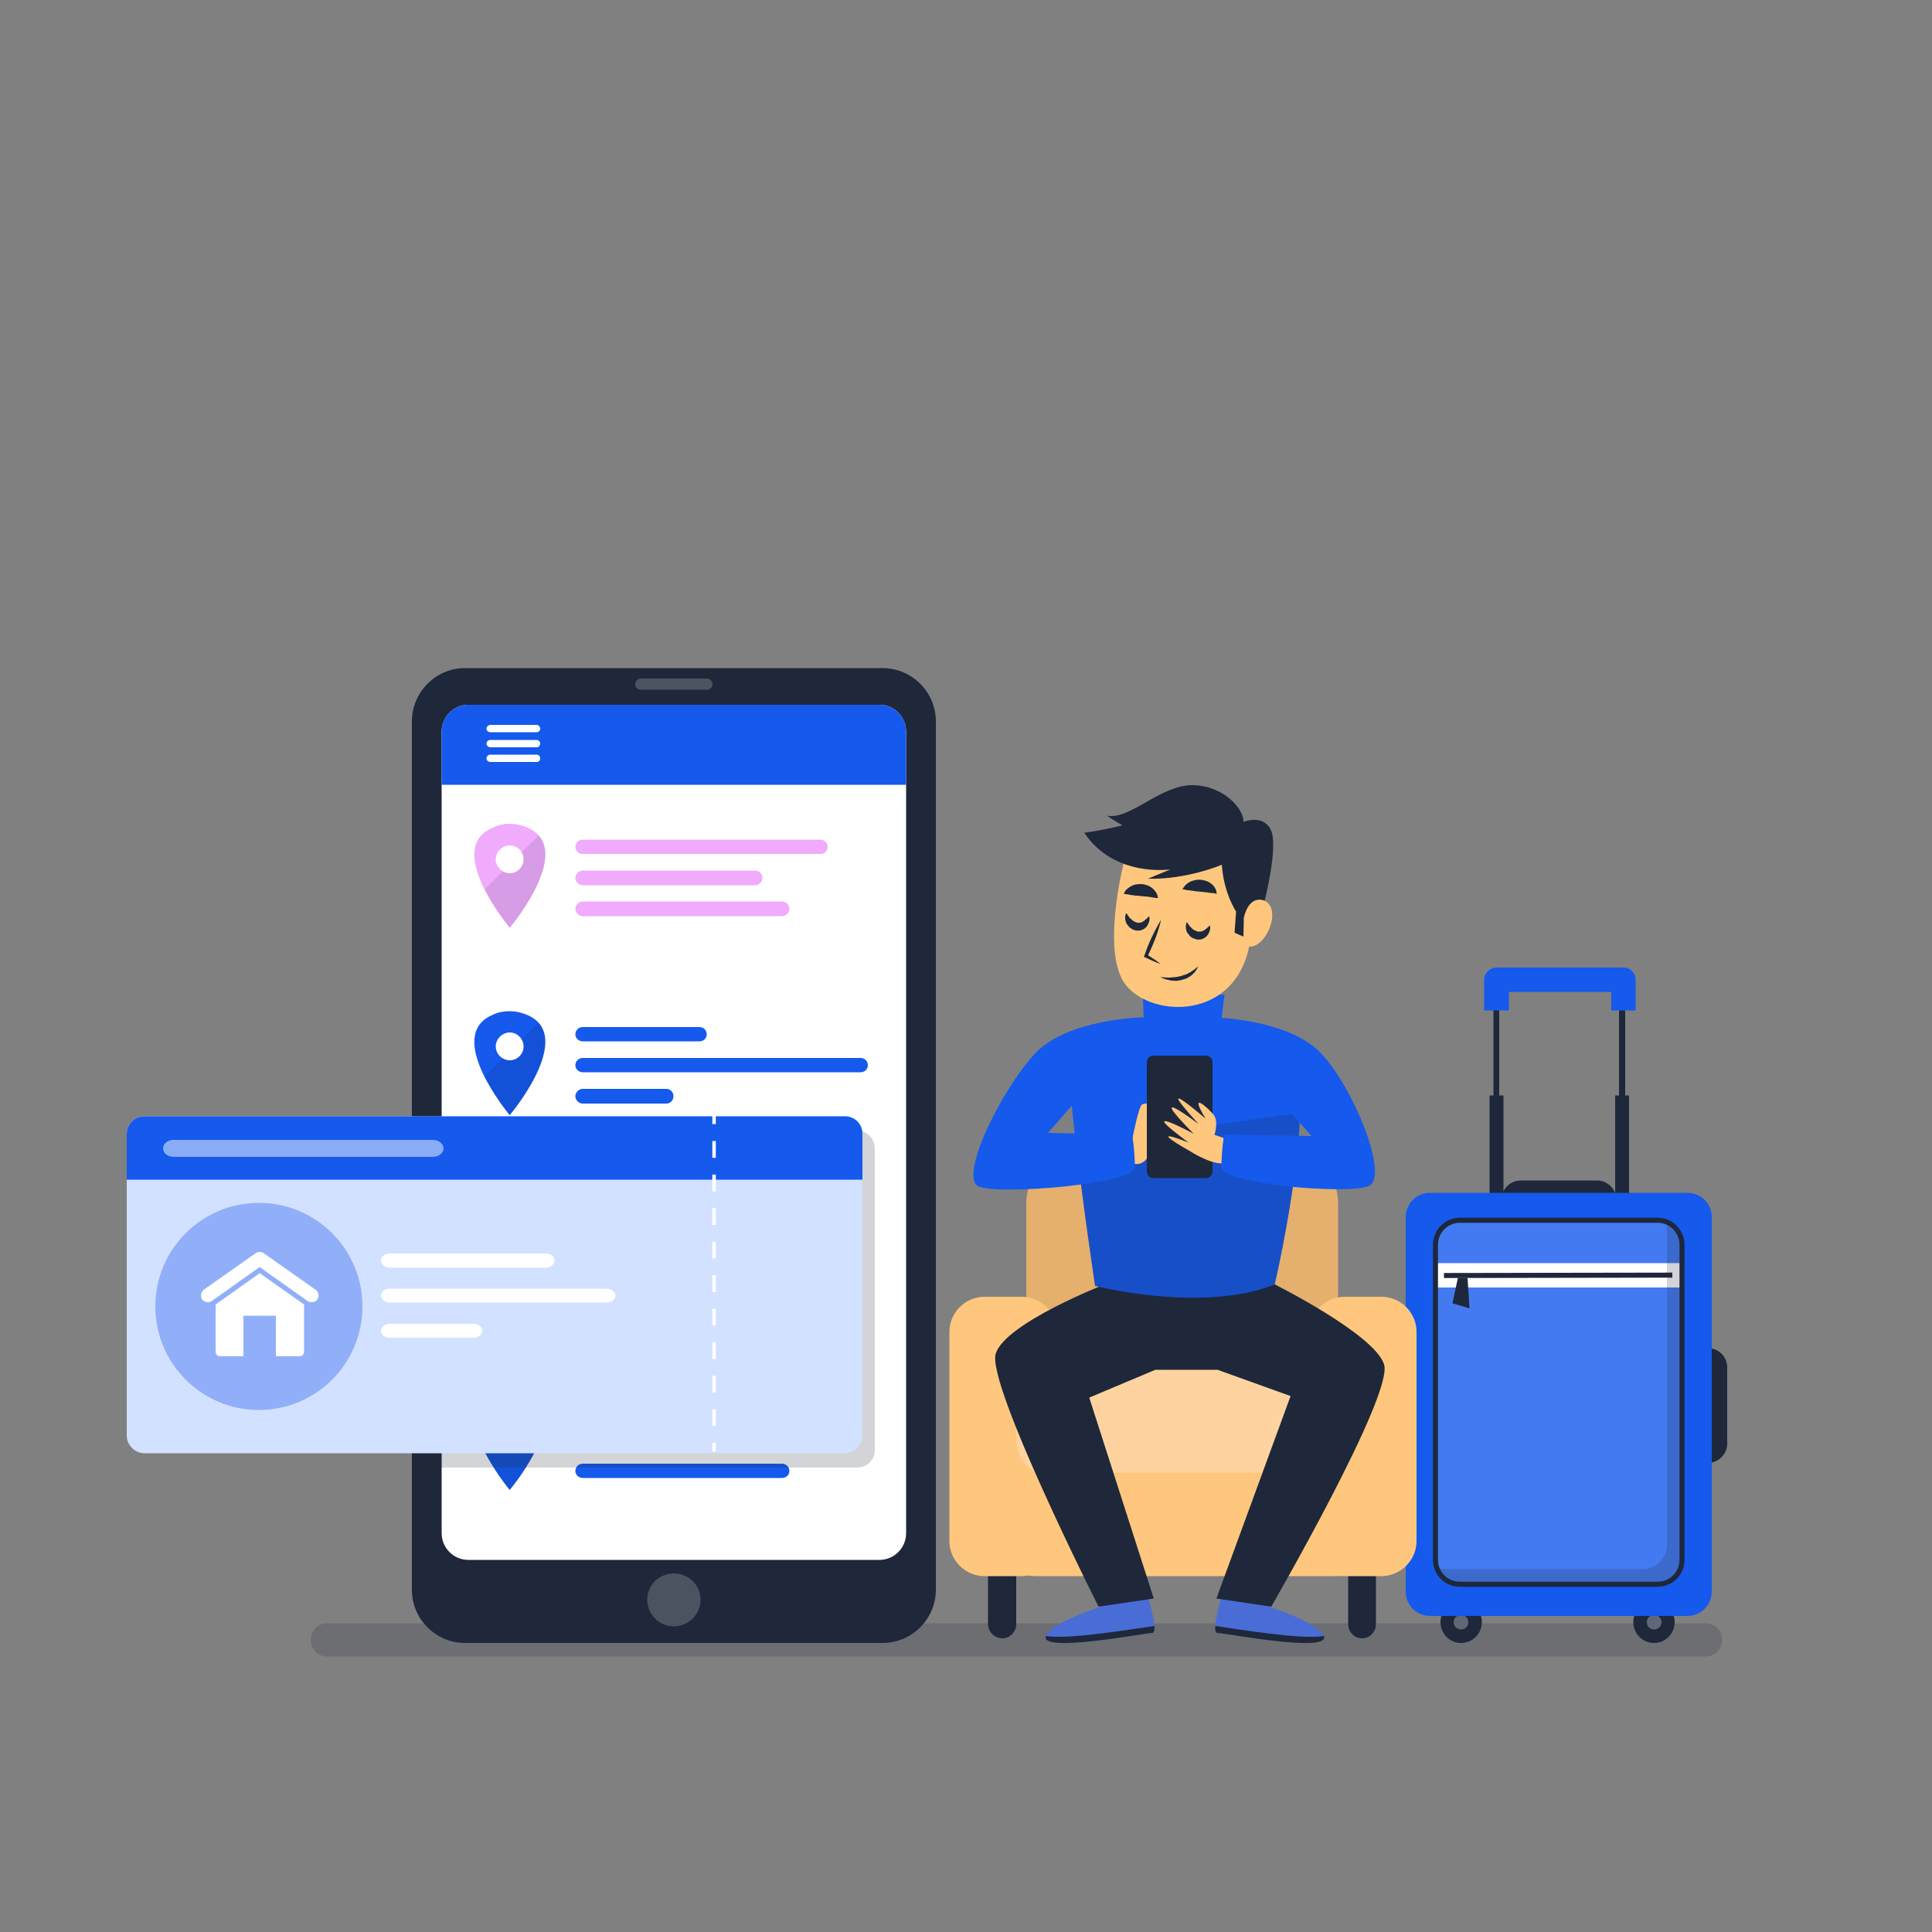 <svg xmlns="http://www.w3.org/2000/svg" viewBox="0 0 500 500" width="500" height="500"><rect x="0" y="0" width="500" height="500" fill="#808080" stroke="none"/><title>2294019</title><style>		.s0 { opacity: .2;fill: #1e283a } 		.s1 { fill: #1e283a } 		.s2 { fill: #ffffff } 		.s3 { opacity: .2;fill: #ffffff } 		.s4 { fill: #f0abfc } 		.s5 { opacity: .1;fill: #060d19 } 		.s6 { fill: #1559ed } 		.s7 { fill: #ffc77d } 		.s8 { fill: #d2e1ff } 		.s9 { fill: none;stroke: #ffffff;stroke-miterlimit:10;stroke-width: .9 } 		.s10 { fill: none;stroke: #ffffff;stroke-miterlimit:10;stroke-width: .9;stroke-dasharray: 4.339,4.339 } 		.s11 { fill: #91aff9 } 		.s12 { opacity: .5;fill: #ffffff } 		.s13 { opacity: .3;fill: #ffffff } 		.s14 { fill: none;stroke: #1e283a;stroke-miterlimit:10;stroke-width: 1.3 } 		.s15 { fill: #4a6cd6 } 		.s16 { fill: #e5af6e } 		.s17 { fill: #ffd39f } 	</style><g id="objects"><g id="&lt;Group&gt;"><path id="&lt;Path&gt;" class="s0" d="m445.7 424.4c0 2.4-1.9 4.3-4.3 4.3h-356.7c-2.4 0-4.3-1.9-4.3-4.3 0-2.4 1.9-4.3 4.3-4.3h356.7c2.4 0 4.3 1.9 4.3 4.3z"></path><g id="&lt;Group&gt;"><g id="&lt;Group&gt;"><path id="&lt;Path&gt;" class="s1" d="m242.2 411.4c0 7.6-6.2 13.8-13.8 13.8h-108.1c-7.5 0-13.7-6.2-13.7-13.7v-224.8c0-7.6 6.2-13.8 13.7-13.8h108.1c7.6 0 13.8 6.2 13.8 13.8z"></path><path id="&lt;Path&gt;" class="s2" d="m234.5 396.8c0 3.8-3.1 6.9-6.9 6.9h-106.4c-3.8 0-6.9-3.1-6.9-6.9v-207.4c0-3.9 3.1-7 6.9-7h106.4c3.8 0 6.9 3.1 6.9 7z"></path><path id="&lt;Path&gt;" class="s3" d="m181.3 414c0 3.8-3.1 6.9-6.9 6.9-3.8 0-6.9-3.1-6.9-6.9 0-3.8 3.1-6.8 6.9-6.8 3.8 0 6.9 3 6.9 6.8z"></path><path id="&lt;Path&gt;" class="s3" d="m184.4 177.1c0 0.8-0.7 1.4-1.4 1.4h-17.2c-0.7 0-1.4-0.6-1.4-1.4 0-0.8 0.7-1.5 1.4-1.5h17.2c0.7 0 1.4 0.7 1.4 1.5z"></path></g><g id="&lt;Group&gt;"><g id="&lt;Group&gt;"><path id="&lt;Path&gt;" class="s4" d="m131.9 240.1c0.4-0.4 18.5-22.2 2.9-26.5q-1.4-0.4-3-0.4c-1.5 0-3 0.3-4.2 1-12.9 5.2 4 25.5 4.3 25.9q0 0 0 0 0 0 0 0z"></path><path id="&lt;Path&gt;" class="s5" d="m139.4 216.2l-14 14c2.7 5.2 6.4 9.7 6.5 9.9q0 0 0 0 0 0 0 0c0.3-0.3 14-16.8 7.5-23.9z"></path><path id="&lt;Path&gt;" class="s2" d="m128.3 222.4c0 1.9 1.7 3.6 3.6 3.6 2 0 3.6-1.7 3.6-3.6 0-2-1.6-3.6-3.6-3.6-1.9 0-3.6 1.6-3.6 3.6z"></path></g><path id="&lt;Path&gt;" class="s4" d="m214.2 219.2c0 1-0.9 1.8-1.9 1.8h-61.5c-1 0-1.9-0.8-1.9-1.8 0-1.1 0.9-1.9 1.9-1.9h61.5c1 0 1.9 0.8 1.9 1.9z"></path><path id="&lt;Path&gt;" class="s4" d="m197.3 227.2c0 1-0.8 1.9-1.8 1.9h-44.7c-1 0-1.9-0.9-1.9-1.9 0-1 0.9-1.9 1.9-1.9h44.7c1 0 1.8 0.9 1.8 1.9z"></path><path id="&lt;Path&gt;" class="s4" d="m204.3 235.2c0 1-0.9 1.9-1.9 1.9h-51.6c-1 0-1.9-0.9-1.9-1.9 0-1 0.9-1.9 1.9-1.9h51.6c1 0 1.9 0.9 1.9 1.9z"></path></g><g id="&lt;Group&gt;"><g id="&lt;Group&gt;"><path id="&lt;Path&gt;" class="s6" d="m131.9 288.6c0.4-0.4 18.5-22.2 2.9-26.5q-1.4-0.4-3-0.4c-1.5 0-3 0.3-4.2 0.9-12.9 5.3 4 25.6 4.3 26q0 0 0 0 0 0 0 0z"></path><path id="&lt;Path&gt;" class="s5" d="m139.4 264.7l-14 13.9c2.7 5.3 6.4 9.8 6.5 10q0 0 0 0 0 0 0 0c0.3-0.3 14-16.8 7.5-23.9z"></path><path id="&lt;Path&gt;" class="s2" d="m128.3 270.8c0 2 1.7 3.6 3.6 3.6 2 0 3.6-1.6 3.6-3.6 0-1.9-1.6-3.6-3.6-3.6-1.9 0-3.6 1.7-3.6 3.6z"></path></g><path id="&lt;Path&gt;" class="s6" d="m182.9 267.7c0 1-0.8 1.8-1.9 1.8h-30.2c-1 0-1.9-0.8-1.9-1.8 0-1.1 0.9-1.9 1.9-1.9h30.2c1.1 0 1.9 0.8 1.9 1.9z"></path><path id="&lt;Path&gt;" class="s6" d="m224.6 275.7c0 1-0.8 1.8-1.9 1.8h-71.9c-1 0-1.9-0.8-1.9-1.8 0-1.1 0.9-1.9 1.9-1.9h71.9c1.1 0 1.9 0.8 1.9 1.9z"></path><path id="&lt;Path&gt;" class="s6" d="m174.3 283.7c0 1-0.8 1.9-1.8 1.9h-21.7c-1 0-1.9-0.9-1.9-1.9 0-1 0.9-1.9 1.9-1.9h21.7c1 0 1.8 0.9 1.8 1.9z"></path></g><g id="&lt;Group&gt;"><g id="&lt;Group&gt;"><path id="&lt;Path&gt;" class="s7" d="m131.9 337.1c0.4-0.4 18.5-22.3 2.9-26.5q-1.4-0.4-3-0.4c-1.5 0-3 0.3-4.2 0.9-12.9 5.3 4 25.6 4.3 26q0 0 0 0 0 0 0 0z"></path><path id="&lt;Path&gt;" class="s5" d="m139.4 313.2l-14 13.9c2.7 5.3 6.4 9.8 6.5 10q0 0 0 0 0 0 0 0c0.3-0.4 14-16.8 7.5-23.9z"></path><path id="&lt;Path&gt;" class="s2" d="m128.3 319.3c0 2 1.7 3.6 3.6 3.6 2 0 3.6-1.6 3.6-3.6 0-2-1.6-3.6-3.6-3.6-1.9 0-3.6 1.6-3.6 3.6z"></path></g><path id="&lt;Path&gt;" class="s7" d="m214.2 316.1c0 1.1-0.9 1.9-1.9 1.9h-61.5c-1 0-1.9-0.8-1.9-1.9 0-1 0.9-1.8 1.9-1.8h61.5c1 0 1.9 0.8 1.9 1.8z"></path><path id="&lt;Path&gt;" class="s7" d="m197.3 324.2c0 1-0.8 1.8-1.8 1.8h-44.7c-1 0-1.9-0.8-1.9-1.8 0-1.1 0.9-1.9 1.9-1.9h44.7c1 0 1.8 0.8 1.8 1.9z"></path><path id="&lt;Path&gt;" class="s7" d="m204.3 332.2c0 1-0.9 1.9-1.9 1.9h-51.6c-1 0-1.9-0.9-1.9-1.9 0-1 0.9-1.9 1.9-1.9h51.6c1 0 1.9 0.9 1.9 1.9z"></path></g><g id="&lt;Group&gt;"><g id="&lt;Group&gt;"><path id="&lt;Path&gt;" class="s6" d="m131.9 385.6c0.4-0.4 18.5-22.3 2.9-26.5q-1.4-0.4-3-0.5c-1.5 0-3 0.4-4.2 1-12.9 5.3 4 25.6 4.3 26q0 0 0 0 0 0 0 0z"></path><path id="&lt;Path&gt;" class="s5" d="m139.4 361.7l-14 13.9c2.7 5.3 6.4 9.8 6.5 10q0 0 0 0 0 0 0 0c0.3-0.4 14-16.8 7.5-23.9z"></path><path id="&lt;Path&gt;" class="s2" d="m128.3 367.8c0 2 1.7 3.6 3.6 3.6 2 0 3.6-1.6 3.6-3.6 0-2-1.6-3.6-3.6-3.6-1.9 0-3.6 1.6-3.6 3.6z"></path></g><path id="&lt;Path&gt;" class="s6" d="m214.2 364.6c0 1.1-0.9 1.9-1.9 1.9h-61.5c-1 0-1.9-0.8-1.9-1.9 0-1 0.9-1.8 1.9-1.8h61.5c1 0 1.9 0.8 1.9 1.8z"></path><path id="&lt;Path&gt;" class="s6" d="m197.3 372.7c0 1-0.8 1.8-1.8 1.8h-44.7c-1 0-1.9-0.8-1.9-1.8 0-1.1 0.9-1.9 1.9-1.9h44.7c1 0 1.8 0.8 1.8 1.9z"></path><path id="&lt;Path&gt;" class="s6" d="m204.3 380.7c0 1-0.9 1.8-1.9 1.8h-51.6c-1 0-1.9-0.8-1.9-1.8 0-1.1 0.9-1.9 1.9-1.9h51.6c1 0 1.9 0.8 1.9 1.9z"></path></g><path id="&lt;Path&gt;" class="s6" d="m234.5 203.1v-13.7c0-3.9-3.1-7-6.9-7h-106.4c-3.8 0-6.9 3.1-6.9 7v13.7z"></path><path id="&lt;Path&gt;" class="s2" d="m139.8 188.6c0 0.5-0.4 0.9-0.9 0.9h-12c-0.5 0-1-0.4-1-0.9 0-0.5 0.5-1 1-1h12c0.5 0 0.9 0.5 0.9 1z"></path><path id="&lt;Path&gt;" class="s2" d="m139.8 192.4c0 0.6-0.4 1-0.9 1h-12c-0.5 0-1-0.4-1-1 0-0.5 0.5-0.9 1-0.9h12c0.5 0 0.9 0.4 0.9 0.9z"></path><path id="&lt;Path&gt;" class="s2" d="m139.8 196.3c0 0.5-0.4 0.9-0.9 0.9h-12c-0.5 0-1-0.4-1-0.9 0-0.6 0.5-1 1-1h12c0.5 0 0.9 0.4 0.9 1z"></path><path id="&lt;Path&gt;" class="s0" d="m221.9 292.6h-115.3v87.2h115.3c2.5 0 4.5-2 4.5-4.5v-78.1c0-2.5-2-4.6-4.5-4.6z"></path></g></g><g id="&lt;Group&gt;"><path id="&lt;Path&gt;" class="s8" d="m223.2 371.5c0 2.5-2 4.6-4.5 4.6h-181.3c-2.5 0-4.6-2.1-4.6-4.6v-78.1c0-2.5 2.1-4.5 4.6-4.5h181.3c2.5 0 4.5 2 4.5 4.5z"></path><path id="&lt;Path&gt;" class="s6" d="m223.2 305.3v-11.9c0-2.5-2-4.5-4.5-4.5h-181.3c-2.5 0-4.6 2-4.6 4.5v11.9z"></path><g id="&lt;Group&gt;"><g id="&lt;Group&gt;"><path id="&lt;Path&gt;" class="s9" d="m184.8 288.7v2.2"></path><path id="&lt;Path&gt;" class="s10" d="m184.8 295.3v75.9"></path><path id="&lt;Path&gt;" class="s9" d="m184.8 373.4v2.3"></path></g></g><path id="&lt;Path&gt;" class="s11" d="m93.8 338.1c0 14.8-12 26.8-26.8 26.8-14.8 0-26.8-12-26.8-26.8 0-14.8 12-26.8 26.8-26.8 14.8 0 26.8 12 26.8 26.8z"></path><path id="&lt;Path&gt;" class="s2" d="m143.5 326.2c0 1-1 1.9-2.3 1.9h-40.3c-1.3 0-2.3-0.9-2.3-1.9 0-1 1-1.8 2.3-1.8h40.3c1.3 0 2.3 0.8 2.3 1.8z"></path><g id="&lt;Group&gt;"><path id="&lt;Path&gt;" class="s2" d="m78.7 337.6v12.2c0 0.7-0.5 1.2-1.2 1.2h-6.1v-10.5h-8.4v10.5h-6.1c-0.6 0-1.1-0.5-1.1-1.2v-12.2l11.4-8.1z"></path><path id="&lt;Path&gt;" class="s2" d="m80.7 337q-0.6 0-1.1-0.3l-12.4-8.8-12.4 8.8q-0.5 0.3-1 0.3c-0.6 0-1.1-0.2-1.5-0.7-0.5-0.8-0.3-1.9 0.4-2.5l13.5-9.5c0.6-0.4 1.4-0.4 2 0l13.5 9.5c0.8 0.6 1 1.7 0.4 2.5-0.3 0.5-0.9 0.7-1.4 0.7z"></path></g><path id="&lt;Path&gt;" class="s2" d="m159.3 335.3c0 1-1.1 1.8-2.3 1.8h-56.1c-1.3 0-2.3-0.8-2.3-1.8 0-1 1-1.8 2.3-1.8h56.1c1.2 0 2.3 0.8 2.3 1.8z"></path><path id="&lt;Path&gt;" class="s12" d="m114.8 297.2c0 1.2-1.3 2.2-2.8 2.2h-67.1c-1.5 0-2.7-1-2.7-2.2 0-1.2 1.2-2.2 2.7-2.2h67.1c1.5 0 2.8 1 2.8 2.2z"></path><path id="&lt;Path&gt;" class="s2" d="m124.8 344.4c0 1-1 1.8-2.3 1.8h-21.6c-1.3 0-2.3-0.8-2.3-1.8 0-1 1-1.8 2.3-1.8h21.6c1.3 0 2.3 0.8 2.3 1.8z"></path></g><g id="&lt;Group&gt;"><g id="&lt;Group&gt;"><g id="&lt;Group&gt;"><path id="&lt;Path&gt;" class="s1" d="m422.7 419.8c0 3 2.4 5.4 5.4 5.4 2.9 0 5.3-2.4 5.3-5.4 0-3-2.4-5.4-5.3-5.4-3 0-5.4 2.4-5.4 5.4z"></path><path id="&lt;Path&gt;" class="s13" d="m426.2 419.8c0 1.1 0.8 1.9 1.9 1.9 1 0 1.9-0.8 1.9-1.9 0-1-0.9-1.9-1.9-1.9-1.1 0-1.9 0.9-1.9 1.9z"></path></g><g id="&lt;Group&gt;"><path id="&lt;Path&gt;" class="s1" d="m372.8 419.8c0 3 2.4 5.4 5.3 5.4 3 0 5.4-2.4 5.4-5.4 0-3-2.4-5.4-5.4-5.4-2.9 0-5.3 2.4-5.3 5.4z"></path><path id="&lt;Path&gt;" class="s13" d="m376.2 419.8c0 1.1 0.9 1.9 1.9 1.9 1.1 0 1.9-0.8 1.9-1.9 0-1-0.8-1.9-1.9-1.9-1 0-1.9 0.9-1.9 1.9z"></path></g><path id="&lt;Path&gt;" class="s1" d="m389.1 312.1h-3.6v-28.6h3.6z"></path><path id="&lt;Path&gt;" class="s1" d="m388 286.5h-1.5v-28.6h1.5z"></path><path id="&lt;Path&gt;" class="s1" d="m421.6 312.1h-3.6v-28.6h3.6z"></path><path id="&lt;Path&gt;" class="s1" d="m420.6 286.5h-1.6v-28.6h1.6z"></path><path id="&lt;Path&gt;" class="s1" d="m437 373.6c0 2.7 2.2 5 5 5 2.8 0 5-2.3 5-5v-19.7c0-2.8-2.2-5-5-5-2.8 0-5 2.2-5 5z"></path><path id="&lt;Path&gt;" class="s1" d="m413.3 315.5c2.7 0 5-2.3 5-5 0-2.8-2.3-5-5-5h-19.7c-2.8 0-5 2.2-5 5 0 2.7 2.2 5 5 5z"></path><path id="&lt;Path&gt;" class="s6" d="m363.8 411.9c0 3.5 2.8 6.3 6.3 6.3h66.6c3.5 0 6.3-2.8 6.3-6.3v-96.9c0-3.5-2.8-6.3-6.3-6.3h-66.6c-3.5 0-6.3 2.8-6.3 6.3z"></path><path id="&lt;Path&gt;" class="s6" d="m390.5 261.5v-4.8h26.5v4.5q0 0.1 0 0.3h6.3q0-0.2 0-0.3v-7.6c0-1.8-1.4-3.2-3.1-3.2h-32.9c-1.7 0-3.2 1.4-3.2 3.2v7.9z"></path><path id="&lt;Path&gt;" class="s3" d="m435.3 403.7c0 3.5-2.8 6.3-6.3 6.3h-51.2c-3.5 0-6.3-2.8-6.3-6.3v-81.6c0-3.4 2.8-6.3 6.3-6.3h51.2c3.5 0 6.3 2.9 6.3 6.3z"></path><path id="&lt;Path&gt;" class="s2" d="m435.3 333.2h-63.5v-6.3h63.5z"></path><path id="&lt;Path&gt;" class="s0" d="m431 316.2q0.4 0.9 0.4 2v81.5c0 3.5-2.8 6.4-6.3 6.4h-51.2q-1.1-0.1-2.1-0.4c0.9 2.5 3.2 4.3 6 4.3h51.2c3.5 0 6.3-2.8 6.3-6.3v-81.6c0-2.7-1.8-5.1-4.3-5.9z"></path><path id="&lt;Path&gt;" class="s14" d="m373.7 330.1l59.1-0.1"></path><path id="&lt;Path&gt;" class="s1" d="m375.9 337.3l1.4-6.6h2.5l0.5 7.9z"></path><path id="&lt;Path&gt;" class="s14" d="m435.3 403.7c0 3.5-2.8 6.3-6.3 6.3h-51.2c-3.5 0-6.3-2.8-6.3-6.3v-81.6c0-3.4 2.8-6.3 6.3-6.3h51.2c3.5 0 6.3 2.9 6.3 6.3z"></path></g><g id="&lt;Group&gt;"><g id="&lt;Group&gt;"><path id="&lt;Path&gt;" class="s15" d="m297.1 413.3c0 0 2.9 9.3 1.1 9.3-1.8 0-29.6 5.3-27.5 0.7 2.2-4.6 22.2-10 22.2-10z"></path><path id="&lt;Path&gt;" class="s1" d="m270.7 423.4c-1.8 4.5 25.7-0.8 27.5-0.8 0.5 0 0.6-0.8 0.6-1.8-5.3 0.7-22 3.6-28.1 2.6z"></path></g><g id="&lt;Group&gt;"><path id="&lt;Path&gt;" class="s15" d="m316.1 413.3c0 0-2.8 9.3-1 9.3 1.8 0 29.6 5.3 27.4 0.7-2.1-4.6-22.1-10-22.1-10z"></path><path id="&lt;Path&gt;" class="s1" d="m342.6 423.4c1.8 4.5-25.8-0.8-27.5-0.8-0.5 0-0.7-0.8-0.6-1.8 5.2 0.7 22 3.6 28.1 2.6z"></path></g><g id="&lt;Group&gt;"><path id="&lt;Path&gt;" class="s1" d="m263 420.3c0 2-1.6 3.7-3.6 3.7-2 0-3.7-1.7-3.7-3.7v-14.2c0-2.1 1.7-3.7 3.7-3.7 2 0 3.6 1.6 3.6 3.7z"></path><path id="&lt;Path&gt;" class="s1" d="m356.1 420.3c0 2-1.6 3.7-3.6 3.7-2 0-3.6-1.7-3.6-3.7v-14.2c0-2.1 1.6-3.7 3.6-3.7 2 0 3.6 1.6 3.6 3.7z"></path><path id="&lt;Path&gt;" class="s16" d="m346.3 356.7c0 7.7-6.3 14-14 14h-52.7c-7.8 0-14-6.3-14-14v-45.3c0-7.7 6.2-14 14-14h52.7c7.7 0 14 6.3 14 14z"></path><path id="&lt;Path&gt;" class="s7" d="m366.6 398.8c0 5-4.1 9.1-9.1 9.1h-9.5c-5.1 0-9.1-4.1-9.1-9.1v-54.1c0-5 4-9.1 9.1-9.1h9.5c5 0 9.1 4.1 9.1 9.1z"></path><path id="&lt;Path&gt;" class="s7" d="m273.5 398.8c0 5-4.1 9.1-9.1 9.1h-9.6c-5 0-9.1-4.1-9.1-9.1v-54.1c0-5 4.1-9.1 9.1-9.1h9.6c5 0 9.1 4.1 9.1 9.1z"></path><path id="&lt;Path&gt;" class="s17" d="m345.7 372.5c0 5.2-4.1 9.5-9.1 9.5h-64.5c-5 0-9.1-4.3-9.1-9.5v-9c0-5.2 4.1-9.4 9.1-9.4h64.5c5 0 9.1 4.2 9.1 9.4z"></path><path id="&lt;Path&gt;" class="s7" d="m355.2 398.8c0 5-4 9.1-9.1 9.1h-78.1c-5 0-9.1-4.1-9.1-9.1v-8.7c0-5 4.1-9 9.1-9h78.1c5.1 0 9.1 4 9.1 9z"></path></g><path id="&lt;Path&gt;" class="s1" d="m358.2 353.1c-2.5-7.8-28.3-20.7-28.3-20.7l-17.7-0.9-0.3-0.5-4 0.2-4.1-0.2-0.4 0.5-17.5 0.9c0 0-25.7 10-28.2 17.9-2.5 7.8 26.6 65.5 26.6 65.5l14.3-2.1-16.7-52 17.1-7.2h16.1l18.9 6.8-19.2 52.4 14.2 2.1c0 0 31.7-54.8 29.2-62.7z"></path><path id="&lt;Path&gt;" class="s6" d="m283.4 332.8c0 0 27.8 7.1 46.5-0.4 0 0 14.1-60.2 1.2-65.6-12.8-5.3-53.1-5.3-54.5 2.9-1.4 8.2 6.8 63.1 6.8 63.1z"></path><path id="&lt;Path&gt;" class="s0" d="m278.4 295.6c2 17.6 5 37.2 5 37.2 0 0 27.8 7.1 46.5-0.4 0 0 5.9-25.2 6.6-44.4q-29 4.2-58.1 7.6z"></path><path id="&lt;Path&gt;" class="s7" d="m293.1 294.5c0 0 1.6-8.3 2.5-8.7 0.9-0.4 7.3-0.8 7.3-0.8l-0.6 7.8-4.5 5.2c0 0-1.3 4.1-4.6 3.1-3.3-0.9-0.1-6.6-0.1-6.6z"></path><path id="&lt;Path&gt;" class="s1" d="m313.8 303.2c0 0.9-0.8 1.7-1.7 1.7h-13.6c-1 0-1.7-0.8-1.7-1.7v-28.3c0-1 0.7-1.7 1.7-1.7h13.6c0.9 0 1.7 0.7 1.7 1.7z"></path><path id="&lt;Path&gt;" class="s7" d="m316.7 294.5l-2.4-0.8c0 0 1.2-3.6-0.3-5.3-1.5-1.8-6.5-6.3-2 1.1 0 0-14.6-12.6-1.8 1.4 0 0-14.8-11.2-1.3 2.5 0 0-16.2-8.7-1.3 2.3 0 0-12.1-4.9 0.5 2.3 0 0 4.8 3.1 8.1 3.1z"></path><path id="&lt;Path&gt;" class="s6" d="m313.9 263.3c0 0 19.3 0.3 27.9 9.2 8.5 8.9 18 32.4 12.3 34.5-5.7 2.2-38-0.6-38-4.9 0-4.3 0.7-8.5 0.7-8.5l22.6 0.4-10.8-12.2z"></path><path id="&lt;Path&gt;" class="s6" d="m295.8 263.3c0 0-19.2 0.3-27.8 9.2-8.5 8.9-20.3 32.5-14.6 34.6 5.7 2.2 40.3-0.7 40.3-5 0-4.3-0.7-8.5-0.7-8.5l-21.8-0.4 10-11.4z"></path><path id="&lt;Path&gt;" class="s6" d="m293.6 267.2l2.4-2.9-0.2-6c0 0 21.2-1.2 21.1-0.8-0.1 0.4-0.9 7.3-0.9 7.3z"></path><path id="&lt;Path&gt;" class="s7" d="m290.9 223c0 0-6.2 23.9 0.6 32.1 6.9 8.3 27.9 8.9 31.8-10.2 3.7-17.8-5.4-27-5.4-27"></path><path id="&lt;Path&gt;" class="s7" d="m321.1 235c0 0 3.5-3.3 6.2-1.9 4.7 2.4 0 12.8-4.3 11.8-4.3-0.9-1.9-9.9-1.9-9.9z"></path><path id="&lt;Path&gt;" class="s1" d="m328.9 214.8c-2-4.2-7.1-2.1-7.1-2.1 0.2-3.3-5.2-9.5-13.3-9.5-8.2 0-16.2 9.1-22 7.9 0 0 1.5 1.1 4 2.5-5.6 1.4-9.9 1.9-9.9 1.9 7.8 11.7 22.3 9.5 22.3 9.5l-5.8 2.4c10 0.3 19.1-3.6 19.1-3.6 0.5 7.4 3.7 12.1 3.7 12.1l-0.4 5.5 2.3 1 0.1-4.9c1.5-6.3 5.4-4.4 5.4-4.4 0 0 3.6-14.2 1.6-18.3z"></path><g id="&lt;Group&gt;"><path id="&lt;Path&gt;" class="s1" d="m291.4 236.3c0 0 0.1 0.1 0.3 0.3 0.1 0.1 0.2 0.3 0.3 0.4q0.1 0.2 0.3 0.5c0.2 0.1 0.3 0.3 0.5 0.4q0.2 0.2 0.4 0.4c0.2 0.1 0.4 0.2 0.6 0.3q0.2 0.1 0.5 0.2 0.2 0 0.5 0c0.2 0 0.4 0 0.5-0.1 0.2 0 0.4-0.1 0.5-0.2 0.2-0.1 0.4-0.3 0.5-0.4 0.3-0.2 0.6-0.5 0.8-0.7 0.2-0.2 0.3-0.3 0.3-0.3q0 0 0.1 0.5c0 0.1 0 0.3 0 0.5q-0.1 0.3-0.2 0.7c-0.1 0.2-0.2 0.5-0.4 0.8-0.1 0.2-0.4 0.5-0.7 0.7q-0.2 0.2-0.5 0.3c-0.2 0.1-0.4 0.1-0.6 0.2-0.4 0.1-0.8 0-1.2 0l-0.6-0.2q-0.3-0.1-0.5-0.3c-0.2-0.1-0.3-0.2-0.5-0.3q-0.2-0.2-0.3-0.4-0.4-0.4-0.6-0.9c-0.1-0.2-0.1-0.5-0.2-0.8 0-0.2 0-0.5 0-0.7 0-0.2 0.1-0.4 0.1-0.5 0.1-0.3 0.1-0.4 0.1-0.4z"></path></g><g id="&lt;Group&gt;"><path id="&lt;Path&gt;" class="s1" d="m307.1 238.6c0 0 0.1 0.1 0.3 0.4 0.1 0.1 0.2 0.3 0.3 0.4q0.1 0.2 0.3 0.4c0.2 0.1 0.3 0.3 0.5 0.5q0.2 0.2 0.4 0.3c0.2 0.2 0.4 0.2 0.6 0.3q0.2 0.1 0.5 0.2 0.2 0 0.5 0c0.2 0 0.4 0 0.5-0.1 0.2 0 0.4-0.1 0.5-0.2 0.2-0.1 0.4-0.2 0.5-0.3 0.3-0.3 0.6-0.5 0.8-0.7 0.2-0.2 0.3-0.3 0.3-0.3q0 0 0.1 0.4c0 0.2 0 0.3 0 0.5q-0.1 0.3-0.2 0.7c-0.1 0.3-0.2 0.5-0.4 0.8-0.2 0.3-0.4 0.5-0.7 0.7q-0.2 0.2-0.5 0.3c-0.2 0.1-0.4 0.2-0.6 0.2-0.4 0.1-0.8 0.1-1.2 0l-0.6-0.2q-0.3-0.1-0.5-0.2c-0.2-0.1-0.3-0.3-0.5-0.4q-0.2-0.1-0.3-0.4-0.4-0.4-0.6-0.8c-0.1-0.3-0.1-0.6-0.2-0.8 0-0.3 0-0.6 0-0.8 0-0.2 0.1-0.3 0.1-0.5 0.1-0.2 0.1-0.4 0.1-0.4z"></path></g><g id="&lt;Group&gt;"><path id="&lt;Path&gt;" class="s1" d="m290.8 231.3c0 0 0.1-0.2 0.3-0.5 0.1-0.3 0.4-0.6 0.8-0.9 0.5-0.4 1-0.7 1.6-0.9 0.7-0.2 1.4-0.2 2.1-0.2 0.7 0.1 1.5 0.3 2.1 0.7 0.3 0.1 0.5 0.4 0.8 0.6q0.3 0.3 0.5 0.6c0.4 0.5 0.5 0.9 0.6 1.2 0.1 0.4 0.1 0.5 0.1 0.5 0 0-0.2 0-0.5 0q-0.3 0-0.5-0.1c-0.2 0-0.5 0-0.7-0.1q-0.3 0-0.6-0.1-0.4 0-0.7-0.1-0.2 0-0.3 0-0.2 0-0.4 0-0.3-0.1-0.7-0.1c-0.2 0-0.5 0-0.7-0.1-0.2 0-0.5 0-0.7 0q-0.8-0.1-1.4-0.2c-0.5-0.1-0.9-0.2-1.2-0.2-0.3-0.1-0.5-0.1-0.5-0.1z"></path></g><g id="&lt;Group&gt;"><path id="&lt;Path&gt;" class="s1" d="m306 230.1c0 0 0.1-0.2 0.3-0.4 0.2-0.3 0.5-0.7 0.9-1 0.4-0.3 0.9-0.6 1.6-0.8 0.6-0.2 1.3-0.3 2.1-0.2 0.7 0.1 1.4 0.3 2 0.6 0.3 0.2 0.6 0.4 0.8 0.6q0.4 0.3 0.6 0.7c0.3 0.4 0.5 0.9 0.5 1.2 0.1 0.3 0.1 0.5 0.1 0.5 0 0-0.2 0-0.5-0.1q-0.2 0-0.5-0.1c-0.2 0-0.4 0-0.6 0q-0.3-0.1-0.7-0.1-0.3-0.1-0.7-0.1-0.1 0-0.3 0-0.2-0.1-0.3-0.1-0.4 0-0.7 0c-0.3-0.1-0.5-0.1-0.7-0.1q-0.4 0-0.8-0.1-0.7-0.1-1.4-0.2c-0.5 0-0.9-0.1-1.2-0.2-0.3 0-0.5-0.1-0.5-0.1z"></path></g><g id="&lt;Group&gt;"><path id="&lt;Path&gt;" class="s1" d="m300.5 238c-0.4 1.7-0.9 3.3-1.5 4.9q-0.9 2.3-2 4.6l-0.2-0.5c1.2 0.8 2.5 1.6 3.6 2.5-1.4-0.5-2.7-1.1-4-1.7l-0.4-0.2 0.2-0.4q0.8-2.4 1.9-4.7c0.7-1.5 1.5-3 2.4-4.5z"></path></g><g id="&lt;Group&gt;"><path id="&lt;Path&gt;" class="s1" d="m300.3 252.8q0.1 0 0.5 0.1c0.3 0 0.8 0.1 1.3 0.1q0.3 0 0.8 0c0.2 0 0.5-0.1 0.8-0.1 0.3 0 0.6 0 1-0.1q0.4-0.1 0.9-0.2 0.4-0.1 0.9-0.3c0.3 0 0.6-0.2 0.8-0.3 0.3-0.2 0.6-0.3 0.8-0.4q0.3-0.3 0.7-0.5c0.4-0.2 0.7-0.6 0.9-0.7q0.4-0.3 0.4-0.3 0 0-0.2 0.4-0.1 0.2-0.3 0.5c-0.1 0.2-0.2 0.4-0.4 0.6q-0.3 0.3-0.6 0.6c-0.2 0.2-0.5 0.4-0.8 0.6-0.3 0.1-0.6 0.4-0.9 0.5q-0.5 0.1-1 0.3-0.6 0.1-1.1 0.2c-0.4 0.1-0.7 0-1.1 0-0.3 0-0.6 0-0.9-0.1q-0.5-0.1-0.9-0.2c-0.5-0.1-0.8-0.3-1.1-0.4q-0.4-0.2-0.5-0.3z"></path></g></g></g><g id="&lt;Group&gt;">		</g></g></svg>